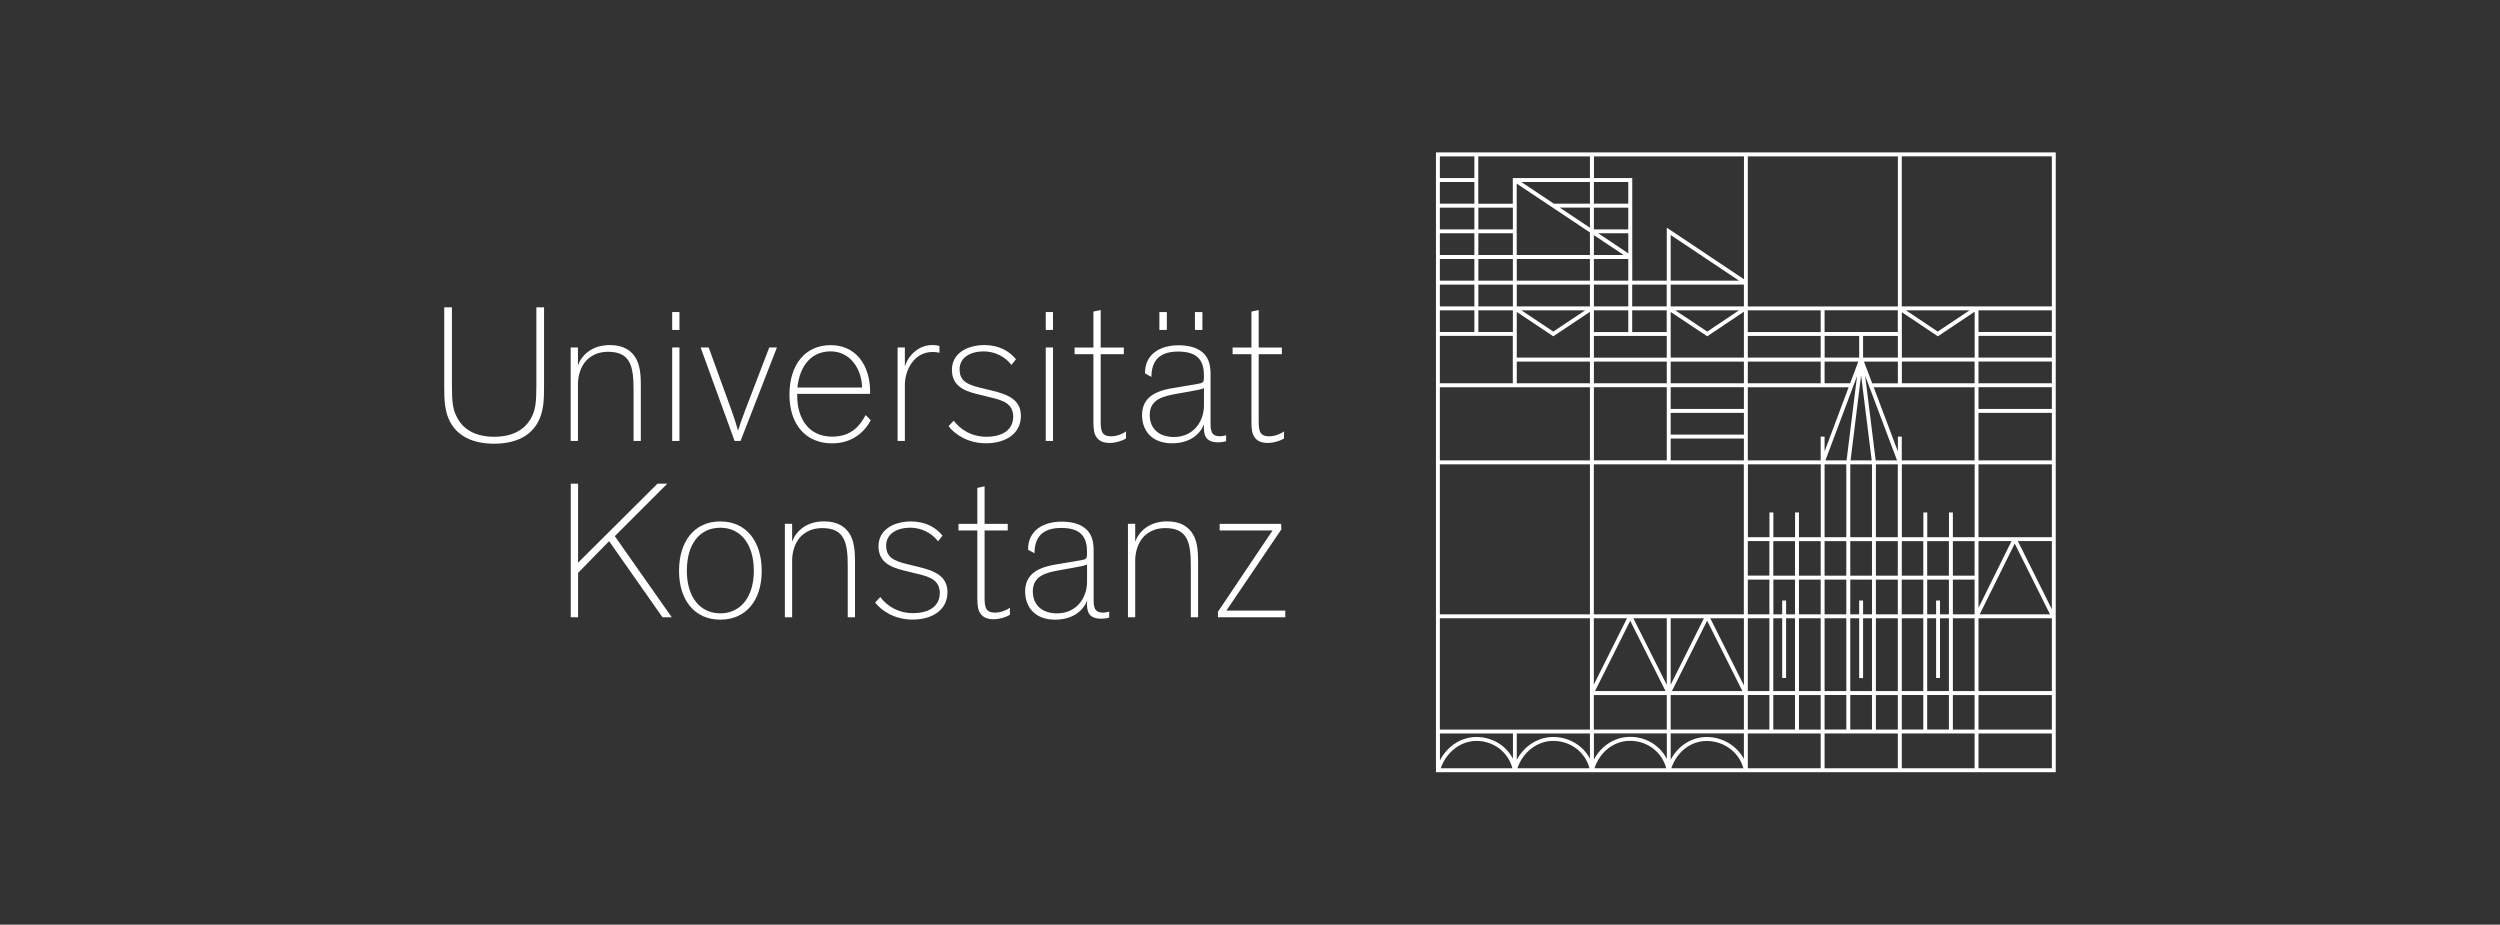 <?xml version="1.0" encoding="UTF-8"?> <svg xmlns="http://www.w3.org/2000/svg" id="Ebene_1" data-name="Ebene 1" width="365" height="135" viewBox="0 0 365 135"><rect x="0" y="0" width="365" height="135" fill="#333333" stroke="none"/><defs><style> .cls-1 { fill: #fff; } </style></defs><g><g><path class="cls-1" d="M65.12,59.9c-.17-.75-.26-1.32-.26-3.53v-11.5h1.12v11.44c0,2.52.17,3.44.63,4.39.92,2.04,2.87,3.07,5.54,3.07s4.62-1.03,5.56-3.07c.43-.92.6-1.84.6-4.39v-11.44h1.12v11.5c0,2.18-.09,2.75-.26,3.53-.72,3.33-3.36,4.88-7.03,4.88-3.67,0-6.31-1.55-7.03-4.88Z"></path><path class="cls-1" d="M93.56,64.38h-1.06v-7.46c0-3.36-.4-5.56-3.73-5.56-1.41,0-2.41.52-3.13,1.23-.89.95-1.26,2.29-1.26,3.53v8.26h-1.06v-13.65h1.06v2.55h.03c.49-1.35,1.95-2.9,4.62-2.9,1.95,0,3.15.75,3.84,1.98.49.89.69,2.06.69,3.7v8.32h0Z"></path><path class="cls-1" d="M99.2,48.17h-1.06v-2.61h1.06v2.61ZM99.2,64.38h-1.06v-13.65h1.06v13.65Z"></path><path class="cls-1" d="M108.11,64.38h-.86l-4.96-13.65h1.18l3.38,9.32c.4,1.09.8,2.47.89,2.78h.03c.09-.32.52-1.63.98-2.81l3.56-9.29h1.12l-5.31,13.65Z"></path><path class="cls-1" d="M127.03,57.24v.26h-10.64v.26c0,3.33,1.66,5.99,5.11,5.99,2.95,0,4.16-1.81,4.88-3.15l.75.75c-.72,1.41-2.44,3.38-5.65,3.38-3.76,0-6.22-2.67-6.22-7.11s2.35-7.23,6.02-7.23c3.64,0,5.76,2.87,5.76,6.85ZM116.42,56.58h9.44c-.03-2.61-1.66-5.28-4.59-5.28-2.72,0-4.5,1.98-4.85,5.28Z"></path><path class="cls-1" d="M137.16,51.5c-.37-.09-.72-.11-1.03-.11-2.58,0-4.02,2.52-4.02,4.82v8.17h-1.06v-13.65h1.06v2.81c.4-1.52,1.95-3.16,3.93-3.16.34,0,.75,0,1.12.14v.98h0Z"></path><path class="cls-1" d="M147.67,53.28c-.95-1.23-2.44-1.98-4.1-1.98-1.95.03-3.47.92-3.47,2.61s1.06,2.24,3.1,2.72l1.63.4c2.38.57,4.22,1.35,4.22,3.7,0,2.49-2.09,3.99-5.11,3.99-2.64,0-4.56-1.32-5.45-2.5l.75-.8c1,1.32,2.61,2.35,4.82,2.35,2.61-.03,3.87-1.23,3.87-2.95-.03-1.84-1.38-2.35-3.24-2.78l-1.98-.49c-2.21-.52-3.73-1.38-3.73-3.56,0-2.32,2.09-3.58,4.7-3.61,2.24,0,3.7.92,4.65,2.07l-.66.83Z"></path><path class="cls-1" d="M153.74,48.17h-1.06v-2.61h1.06v2.61ZM153.74,64.38h-1.06v-13.65h1.06v13.65Z"></path><path class="cls-1" d="M164.4,64.01c-.57.37-1.55.66-2.38.66s-1.52-.23-1.92-.83c-.32-.46-.46-.97-.46-2.24v-9.89h-2.75v-.97h2.75v-5.25l1.06-.23v5.48h3.38v.97h-3.38v9.87c0,.72.06,1.18.23,1.52.2.37.57.6,1.29.6.8,0,1.69-.34,2.18-.72v1.03Z"></path><path class="cls-1" d="M167.17,54.51c-.03-2.78,2.18-4.1,4.9-4.1,1.38,0,2.95.29,3.87,1.41.49.6.8,1.43.8,2.75v7.26c0,1.2.2,1.86,1.35,1.86.37,0,.66-.06.92-.14v.86c-.23.09-.72.17-1.2.17-1.32,0-2.04-.57-2.04-2.04,0-.17,0-.34.03-.54h-.03c-.6,1.41-2.04,2.72-4.67,2.72-2.93,0-4.36-1.84-4.36-4.13,0-1.03.34-1.92,1.03-2.55.75-.69,1.89-1.12,3.47-1.38l3.73-.63c.66-.11.8-.26.8-.8v-.46c0-2.35-1.15-3.44-3.76-3.44-2.78,0-3.9,1.38-3.9,3.7l-.95-.52ZM175.78,56.66c-.2.14-.92.29-1.89.46l-2.07.37c-1.92.34-3.96.77-3.96,3.1,0,2.04,1.41,3.21,3.53,3.21,2.87,0,4.39-2.27,4.39-4.62v-2.52ZM169.27,45.56h1.09v2.61h-1.09v-2.61ZM174.46,45.56h1.09v2.61h-1.09v-2.61Z"></path><path class="cls-1" d="M187.47,64.01c-.57.37-1.55.66-2.38.66s-1.52-.23-1.92-.83c-.32-.46-.46-.97-.46-2.24v-9.89h-2.75v-.97h2.75v-5.25l1.06-.23v5.48h3.38v.97h-3.38v9.87c0,.72.06,1.18.23,1.52.2.37.57.6,1.29.6.8,0,1.69-.34,2.18-.72v1.03h0Z"></path></g><g><path class="cls-1" d="M98.08,90.12h-1.36l-7.79-11.11-4.53,4.63v6.48h-1.07v-19.5h1.07v11.53l11.59-11.53h1.43l-7.66,7.66,8.32,11.84Z"></path><path class="cls-1" d="M105.16,76.13c3.79,0,6.05,2.9,6.05,7.23s-2.32,7.11-6.05,7.11-6.02-2.84-6.02-7.11c0-4.33,2.24-7.23,6.02-7.23ZM105.16,89.55c2.95,0,4.9-2.38,4.9-6.22s-1.89-6.28-4.9-6.28-4.88,2.38-4.88,6.28c0,3.87,1.95,6.22,4.88,6.22Z"></path><path class="cls-1" d="M124.83,90.12h-1.06v-7.46c0-3.36-.4-5.56-3.73-5.56-1.41,0-2.41.52-3.13,1.23-.89.95-1.26,2.29-1.26,3.53v8.26h-1.06v-13.65h1.06v2.55h.03c.49-1.35,1.95-2.9,4.62-2.9,1.95,0,3.15.75,3.84,1.98.49.89.69,2.07.69,3.7v8.32h0Z"></path><path class="cls-1" d="M136.95,79.02c-.95-1.23-2.44-1.98-4.1-1.98-1.95.03-3.47.92-3.47,2.61s1.06,2.24,3.1,2.72l1.63.4c2.38.57,4.22,1.35,4.22,3.7,0,2.49-2.09,3.99-5.11,3.99-2.64,0-4.56-1.32-5.45-2.49l.75-.8c1,1.32,2.61,2.35,4.82,2.35,2.61-.03,3.87-1.23,3.87-2.95-.03-1.84-1.38-2.35-3.24-2.78l-1.98-.49c-2.21-.52-3.73-1.38-3.73-3.56,0-2.32,2.09-3.58,4.7-3.61,2.24,0,3.7.92,4.65,2.07l-.66.83Z"></path><path class="cls-1" d="M147.45,89.75c-.57.37-1.55.66-2.38.66s-1.52-.23-1.92-.83c-.32-.46-.46-.97-.46-2.24v-9.89h-2.75v-.97h2.75v-5.25l1.06-.23v5.48h3.38v.97h-3.38v9.87c0,.72.06,1.18.23,1.52.2.37.57.6,1.29.6.8,0,1.69-.34,2.18-.72v1.03h0Z"></path><path class="cls-1" d="M150.1,80.26c-.03-2.78,2.18-4.1,4.9-4.1,1.38,0,2.95.29,3.87,1.41.49.6.8,1.43.8,2.75v7.26c0,1.2.2,1.86,1.35,1.86.37,0,.66-.06.92-.14v.86c-.23.09-.72.17-1.2.17-1.32,0-2.04-.57-2.04-2.04,0-.17,0-.34.03-.54h-.03c-.6,1.41-2.04,2.72-4.67,2.72-2.93,0-4.36-1.84-4.36-4.13,0-1.03.34-1.92,1.03-2.55.75-.69,1.89-1.12,3.47-1.38l3.73-.63c.66-.11.8-.26.8-.8v-.46c0-2.35-1.15-3.44-3.76-3.44-2.78,0-3.9,1.38-3.9,3.7l-.95-.52ZM158.7,82.41c-.2.14-.92.29-1.89.46l-2.06.37c-1.92.34-3.96.77-3.96,3.1,0,2.04,1.41,3.21,3.53,3.21,2.87,0,4.39-2.27,4.39-4.62v-2.52Z"></path><path class="cls-1" d="M174.92,90.12h-1.06v-7.46c0-3.36-.4-5.56-3.73-5.56-1.41,0-2.41.52-3.13,1.23-.89.95-1.26,2.29-1.26,3.53v8.26h-1.06v-13.65h1.06v2.55h.03c.49-1.35,1.95-2.9,4.62-2.9,1.95,0,3.15.75,3.84,1.98.49.89.69,2.07.69,3.7v8.32h0Z"></path><path class="cls-1" d="M187.66,90.12h-9.84v-.8l7.97-11.87h-7.72v-.97h8.98l.03.8-8.03,11.87h8.6v.97h0Z"></path></g></g><path class="cls-1" d="M209.65,22.25v90.49h90.49V22.25h-90.49ZM255.18,22.83h21.91v21.91h-21.91v-21.91ZM280.8,84.62v5.07h-3.14s-3.78,0-3.78,0v-5.07h3.2v5.07h.57v-5.07h3.14ZM277.66,84.05v-5.04h3.14v5.04h-3.14ZM277.66,100.9v-10.63h3.14v10.63h-3.14ZM280.8,101.47v5.04h-3.14v-5.04h3.14ZM273.88,84.05v-5.04h3.2v5.04h-3.2ZM277.08,78.43h-3.2v-10.64h3.2v10.64ZM273.85,67.22l-1.54-12.37,4.66,12.37h-3.12ZM266.39,100.9v-10.63h3.17v10.63h-3.17ZM269.56,101.47v5.04h-3.17v-5.04h3.17ZM266.39,89.69v-5.07h3.17v5.07s-3.17,0-3.17,0ZM266.39,84.05v-5.04h3.17v5.04h-3.17ZM266.39,78.43v-10.64h3.17v10.64h-3.17ZM266.51,67.22l4.62-12.31-1.53,12.31h-3.09ZM271.44,52.21h-5.04v-3.16h5.04s0,3.16,0,3.16ZM271.72,54.8l1.55,12.42h-3.09l1.54-12.42ZM271.31,52.79l-1.19,3.17h-3.73v-3.17h4.92ZM270.14,101.47h3.17v5.04h-3.17v-5.04ZM270.14,100.9v-10.63h1.3v8.73h.57v-8.73h1.3v10.63h-3.17ZM272.01,89.69v-2.01h-.57v2.01h-1.3v-5.07h3.17v5.07h-1.3ZM270.14,84.05v-5.04h3.17v5.04h-3.17ZM270.14,78.43v-10.64h3.17v10.64h-3.17ZM272.15,52.79h4.94v3.18h-3.75l-1.2-3.18ZM272.01,52.21v-3.16h5.08s0,3.16,0,3.16h-5.08ZM266.39,48.47v-3.17h10.69v3.17h-10.69ZM255.18,45.31h10.64v3.17h-10.64s0-3.17,0-3.17ZM255.18,49.05h10.64s0,3.16,0,3.16h-10.64v-3.16ZM255.18,52.79h10.64v3.17h-10.64v-3.17ZM255.18,79h3.15v5.04h-3.15v-5.04ZM255.18,84.62h3.15v5.07h-3.15v-5.07ZM255.18,90.27h3.15v10.63h-3.15v-10.63ZM255.18,101.47h3.15v5.04h-3.15v-5.04ZM232.71,26.57h5.02v3.17h-5.02v-3.17ZM232.71,30.32h5.02v3.17h-5.02v-3.17ZM237.73,34.06v2.93l-4.38-2.93h4.38ZM232.71,34.33l4.35,2.9h-4.35v-2.9ZM232.71,37.81h5.02v3.17h-5.02v-3.17ZM232.71,41.55h5.02v3.18h-5.02v-3.18ZM232.71,45.31h5.02v3.17h-5.02v-3.17ZM232.71,49.05h10.64v3.17h-10.64v-3.17h0ZM243.34,45.31v3.17h-5.04v-3.17h5.04ZM238.3,44.73v-3.18h5.04v3.18h-5.04ZM232.71,52.79h10.64v3.17h-10.64v-3.17ZM232.71,56.53h10.64v10.68h-10.64v-10.68ZM232.7,90.27h4.84s-4.84,9.68-4.84,9.68v-9.68ZM238.01,90.63l5.16,10.27h-10.3l5.14-10.27ZM215.84,30.32h5.04v3.17s-5.04,0-5.04,0v-3.17ZM215.84,34.06h5.04s0,3.17,0,3.17h-5.04v-3.17ZM215.84,37.81h5.04v3.17s-5.04,0-5.04,0v-3.17h0ZM215.84,41.55h5.04v3.18s-5.04,0-5.04,0v-3.18h0ZM215.84,45.31h5.04v3.16s-5.04,0-5.04,0v-3.16h0ZM210.22,22.83h5.04v3.17h-5.04v-3.17ZM210.22,26.57h5.04v3.17h-5.04v-3.17ZM210.22,30.32h5.04v3.17h-5.04s0-3.17,0-3.17ZM210.22,34.06h5.04s0,3.17,0,3.17h-5.04v-3.17ZM210.22,37.81h5.04v3.17h-5.04v-3.17ZM210.22,41.55h5.04v3.18h-5.04v-3.18ZM210.22,45.31h5.04v3.16h-5.04v-3.16ZM210.22,49.04h10.65v6.92s-10.65,0-10.65,0v-6.92ZM210.35,112.17c.81-2.38,2.92-4,5.22-4,2.52.02,4.63,1.64,5.24,4h-10.46ZM220.88,110.75c-1-1.9-3-3.14-5.3-3.15h-.03c-2.22,0-4.25,1.35-5.32,3.42v-3.93h10.66v3.66ZM221.54,112.17c.79-2.38,2.93-4.01,5.25-4,2.54.02,4.66,1.65,5.27,4h-10.53ZM232.13,110.76c-1.01-1.9-3.02-3.14-5.33-3.16h-.03c-2.21,0-4.24,1.31-5.32,3.33v-3.84h10.68v3.67ZM232.13,106.52h-21.91v-16.25h21.91s0,16.25,0,16.25ZM232.13,89.69h-21.91v-21.9h21.91v21.9ZM232.13,67.22h-21.91v-10.68h21.91v10.68ZM232.13,55.96h-10.68v-3.17s10.68,0,10.68,0v3.17ZM232.13,52.21h-10.68v-6.67s5.33,3.56,5.33,3.56l5.35-3.57v6.68ZM222.13,45.31h9.3l-4.65,3.1-4.65-3.1ZM232.13,44.73h-10.68v-3.18s10.68,0,10.68,0v3.18ZM232.13,40.98h-10.68v-3.17s10.68,0,10.68,0v3.17ZM232.13,37.23h-10.69v-10.42s10.69,7.13,10.69,7.13v3.29ZM232.13,33.25l-4.4-2.94h4.4v2.94ZM232.13,29.74h-5.26l-4.75-3.17h10.01v3.17ZM232.13,26h-11.26s0,3.75,0,3.75h-5.04v-6.92h16.3v3.17ZM232.79,112.17c.8-2.42,2.85-4.01,5.2-4.01h.03c2.51.01,4.63,1.65,5.25,4.01h-10.48ZM243.35,110.78c-1.01-1.93-3.01-3.19-5.32-3.2-.01,0-.02,0-.03,0-2.23,0-4.21,1.29-5.29,3.32v-3.82h10.65v3.69h0ZM243.35,106.52h-10.65v-5.04h10.65v5.04h0ZM243.35,99.99l-4.88-9.72h4.88v9.72ZM244.01,112.17c.81-2.41,2.84-3.99,5.18-3.99h.03c2.51.02,4.69,1.67,5.32,3.99h-10.52ZM254.61,110.81c-1.02-1.91-3.08-3.19-5.39-3.21h-.03c-2.22,0-4.19,1.29-5.27,3.32v-3.84h10.69v3.72ZM254.61,106.52h-10.69v-5.04h10.69v5.04ZM243.92,99.97v-9.7h4.85s-4.85,9.7-4.85,9.7ZM249.24,90.62l5.15,10.28h-10.29l5.14-10.28ZM254.61,100.07l-4.91-9.8h4.91v9.8ZM254.61,89.69h-21.91s0-21.9,0-21.9h21.9v21.9h0ZM254.61,67.22h-10.69v-3.19h10.69v3.19ZM254.61,63.45h-10.69v-3.17h10.69v3.17ZM254.61,59.7h-10.69v-3.17h10.69v3.17ZM254.61,55.96h-10.69v-3.17h10.69v3.17h0ZM254.61,52.21h-10.69v-6.66s5.34,3.55,5.34,3.55l5.35-3.59v6.7h0ZM244.59,45.31h9.3l-4.63,3.1-4.67-3.1ZM254.61,44.73h-10.69v-3.18h10.69v3.18ZM243.92,40.98v-6.67s9.98,6.67,9.98,6.67h-9.98ZM254.61,40.76l-11.26-7.52v7.74h-5.04v-14.98h-5.59v-3.17h21.9v17.93h0ZM265.82,112.17h-10.64v-5.08h10.64v5.08ZM262.07,84.62v5.07h-1.3v-2.01h-.57v2.01h-1.29v-5.07h3.17ZM258.9,84.05v-5.04h3.17v5.04h-3.17ZM260.2,90.27v8.72h.57v-8.72h1.3v10.63h-3.17v-10.63h1.29ZM262.07,101.47v5.04h-3.17v-5.04h3.17ZM265.82,106.52h-3.17v-5.04h3.17v5.04h0ZM265.82,100.9h-3.17v-10.63h3.17v10.63ZM265.82,89.69h-3.17v-5.07h3.17v5.07ZM265.82,84.05h-3.17v-5.04h3.17v5.04ZM265.82,78.43h-3.17v-3.61h-.57v3.61h-3.17v-3.61h-.57v3.61h-3.15v-10.64h10.64v10.64ZM265.82,67.22h-10.64v-10.68h14.72l-3.51,9.37v-2.17h-.57v3.48h0ZM277.08,112.17h-10.69v-5.08h10.69v5.08h0ZM277.08,106.52h-3.2v-5.04h3.2v5.04ZM277.08,100.9h-3.2v-10.63h3.2v10.63ZM288.29,112.17h-10.63v-5.08h10.63v5.08ZM284.54,84.62v5.07h-1.3v-2.01h-.57v2.01h-1.3v-5.07h3.17ZM281.37,84.05v-5.04h3.17v5.04h-3.17ZM282.67,90.27v8.72h.57v-8.72h1.3v10.63h-3.17v-10.63h1.3ZM284.54,101.47v5.04h-3.17v-5.04h3.17ZM288.29,106.52h-3.17v-5.04h3.17v5.04ZM288.29,100.9h-3.17v-10.63h3.17v10.63ZM288.29,89.69h-3.17v-5.07h3.17v5.07ZM288.29,84.05h-3.17v-5.04h3.17v5.04ZM288.29,78.43h-3.17v-3.61h-.57v3.61h-3.17v-3.61h-.57v3.61h-3.14v-10.64h10.63v10.64h0ZM288.29,67.22h-10.63v-3.48h-.57v2.17l-3.53-9.37h14.73v10.68h0ZM288.29,55.96h-10.62v-3.18h10.62v3.18ZM288.29,52.21h-10.62v-6.63l5.26,3.52,5.37-3.59v6.7h0ZM278.28,45.31h9.27l-4.64,3.1-4.64-3.1ZM299.57,112.17h-10.71v-5.08h10.71v5.08ZM299.57,106.52h-10.71v-5.04h10.71v5.04ZM299.57,100.9h-10.71v-10.63h10.71v10.63ZM288.86,88.75v-9.75h4.82l-4.82,9.75ZM294.15,79.36l5.15,10.33h-10.26s5.11-10.33,5.11-10.33ZM299.57,88.95l-4.96-9.95h4.96v9.95ZM299.57,78.43h-10.71v-10.64h10.71v10.64ZM299.57,67.22h-10.71v-6.94h10.71v6.94ZM299.57,59.7h-10.71v-3.17h10.71v3.17ZM299.57,55.96h-10.71v-3.18h10.71v3.18ZM299.57,52.21h-10.71v-3.17h10.71v3.17ZM299.57,48.47h-10.71v-3.16h10.71v3.16ZM299.57,44.73h-21.91v-21.91h21.91v21.91Z"></path></svg> 